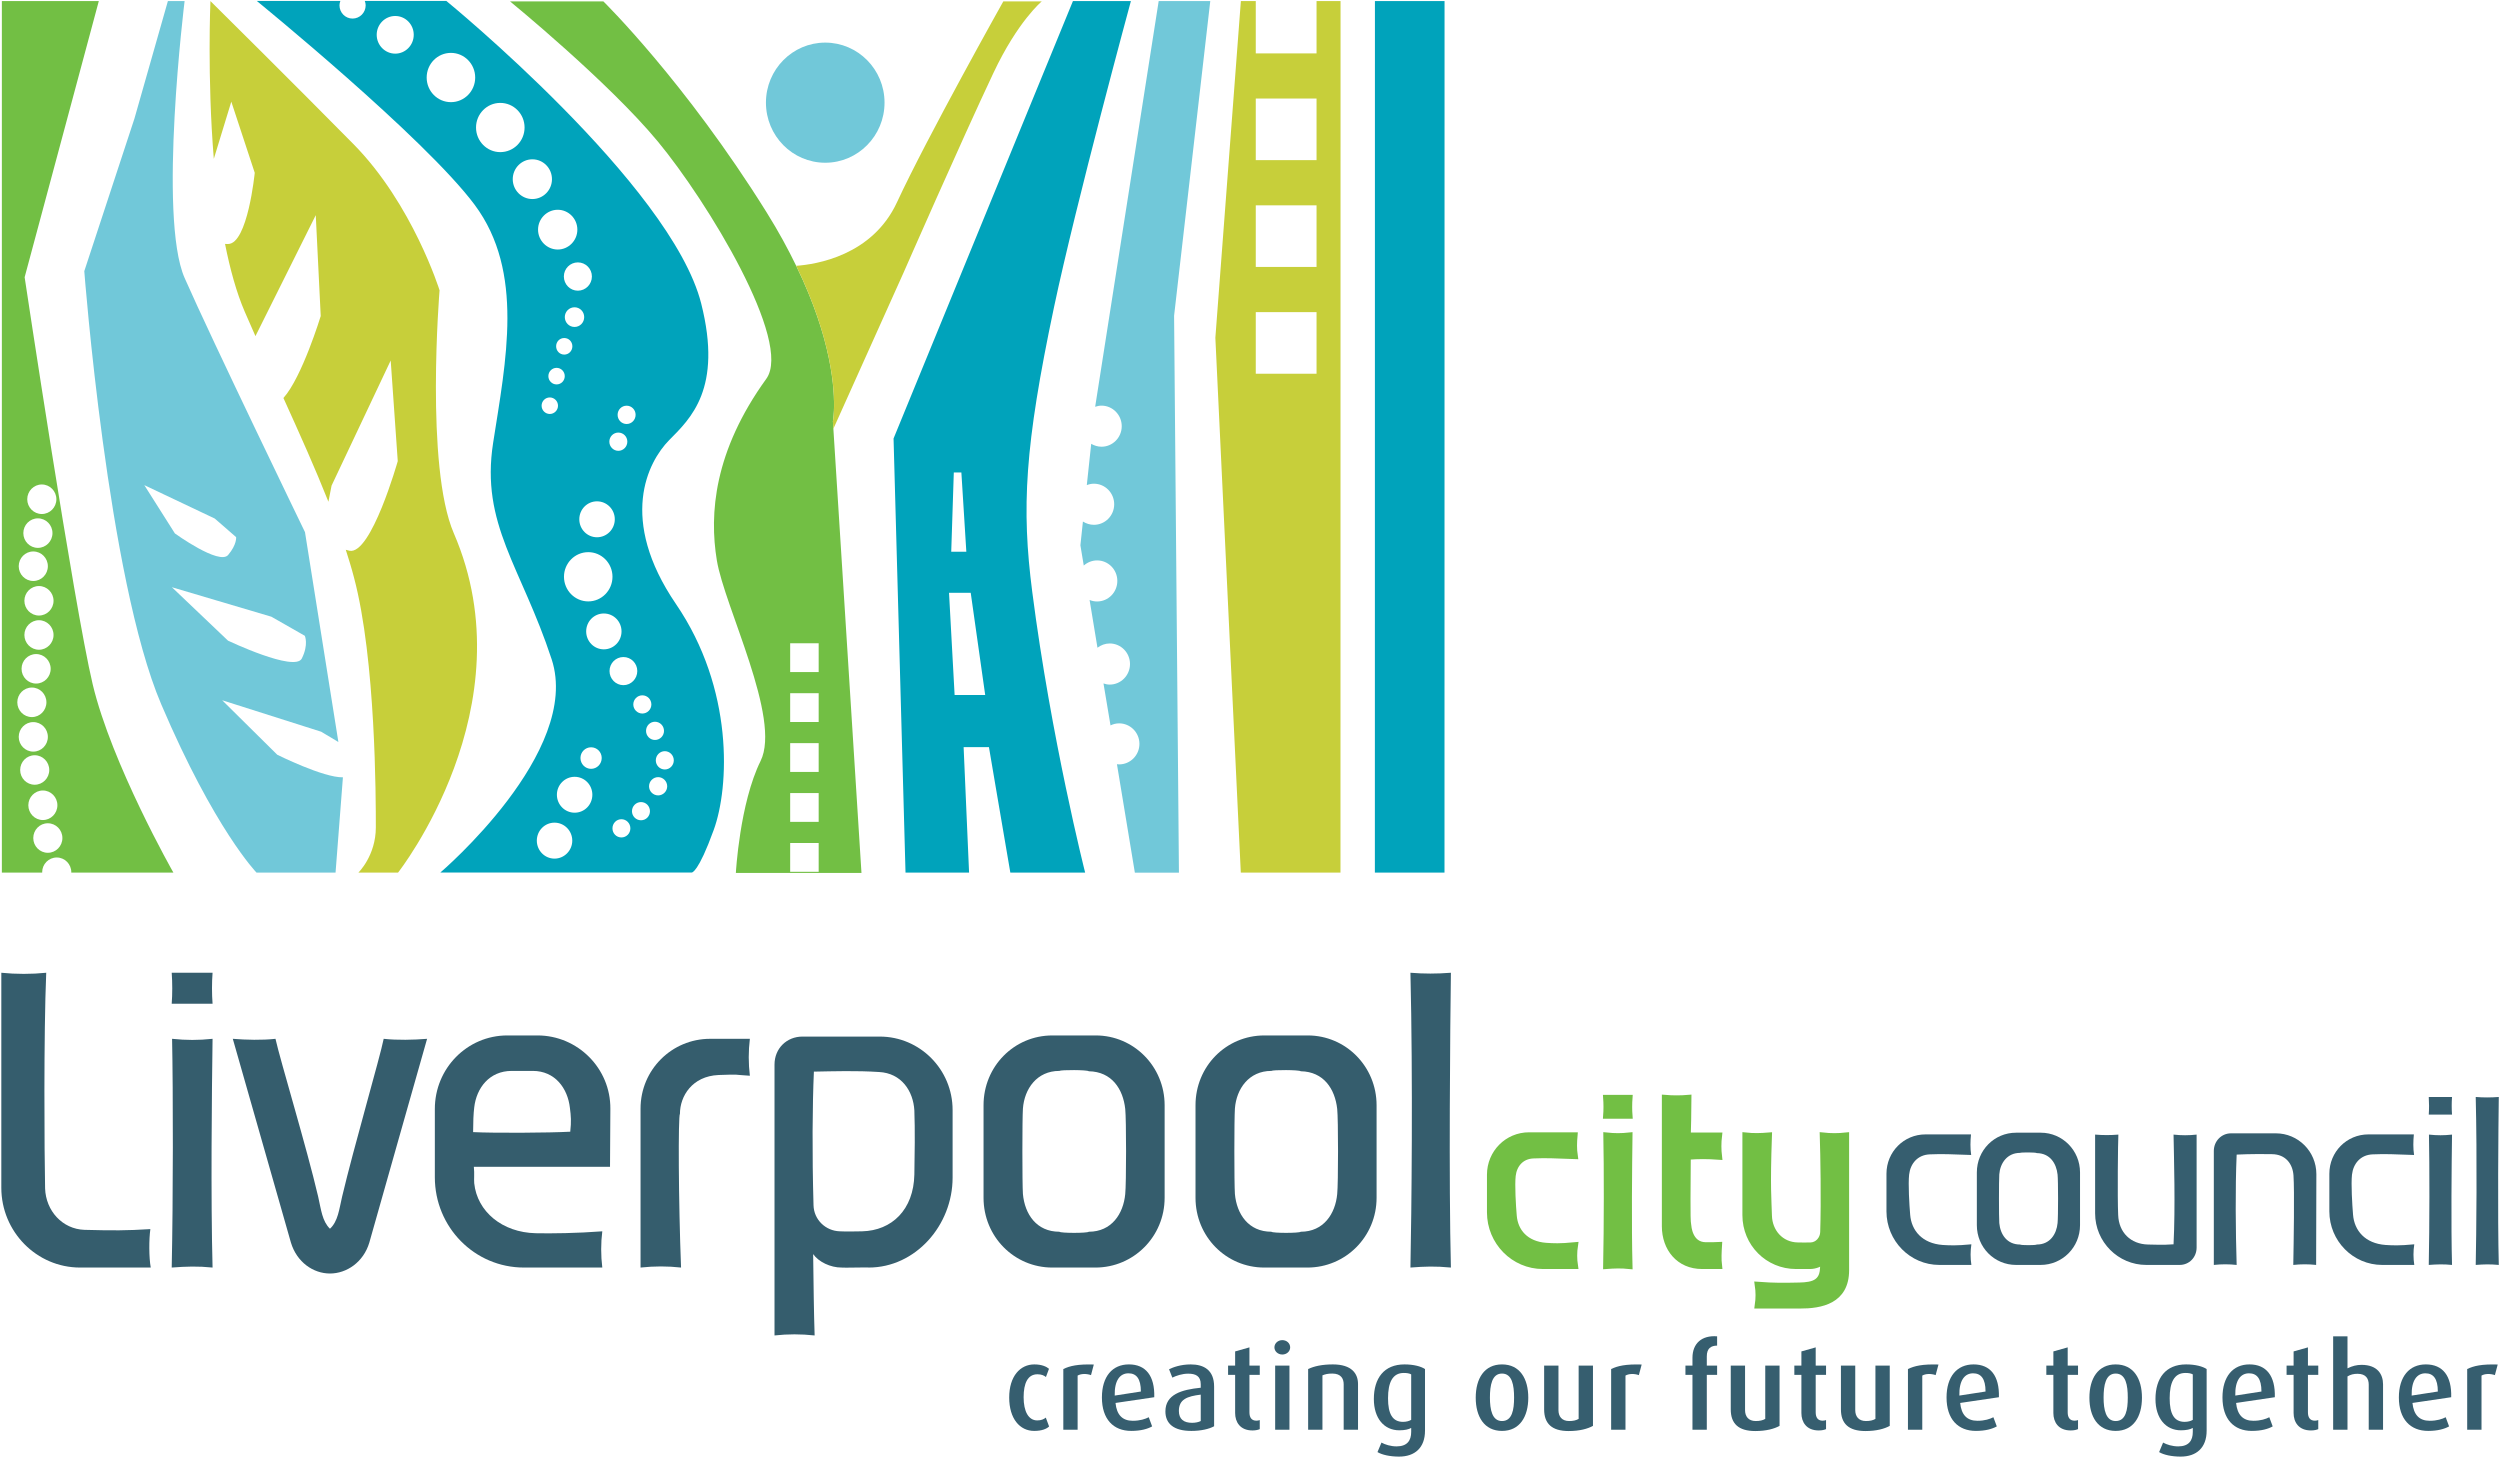 <?xml version="1.0" encoding="UTF-8" standalone="no"?>
<!-- Created with Inkscape (http://www.inkscape.org/) -->

<svg
   xmlns:dc="http://purl.org/dc/elements/1.1/"
   xmlns:cc="http://creativecommons.org/ns#"
   xmlns:rdf="http://www.w3.org/1999/02/22-rdf-syntax-ns#"
   xmlns:svg="http://www.w3.org/2000/svg"
   xmlns="http://www.w3.org/2000/svg"
   xmlns:sodipodi="http://sodipodi.sourceforge.net/DTD/sodipodi-0.dtd"
   xmlns:inkscape="http://www.inkscape.org/namespaces/inkscape"
   width="1000"
   height="583.249"
   id="svg3593"
   version="1.1"
   inkscape:version="0.48.2 r9819"
   sodipodi:docname="A.svg">
  <defs
     id="defs3595">
    <linearGradient
       id="linearGradient4428">
      <stop
         style="stop-color:#9f0038;stop-opacity:1"
         offset="0"
         id="stop4430" />
      <stop
         id="stop4442"
         offset="0.2"
         style="stop-color:#b5433c;stop-opacity:1" />
      <stop
         id="stop4440"
         offset="0.4"
         style="stop-color:#ca653a;stop-opacity:1" />
      <stop
         id="stop4438"
         offset="0.6"
         style="stop-color:#e28c33;stop-opacity:1" />
      <stop
         id="stop4436"
         offset="0.8"
         style="stop-color:#ed9c30;stop-opacity:1" />
      <stop
         style="stop-color:#ed9c30;stop-opacity:1"
         offset="1"
         id="stop4432" />
    </linearGradient>
    <clipPath
       clipPathUnits="userSpaceOnUse"
       id="clipPath4053">
      <path
         inkscape:connector-curvature="0"
         d="m 482.581,92.126 75.614,0 0,-56.625 -75.614,0 0,56.625 z"
         id="path4055" />
    </clipPath>
    <clipPath
       clipPathUnits="userSpaceOnUse"
       id="clipPath4065">
      <path
         inkscape:connector-curvature="0"
         d="m 482.859,75.521 c 7.777,0.2 14.045,4.359 20.676,7.989 6.113,2.872 12.125,8.426 19.179,8.553 6.801,-0.89 11.249,-6.877 17.183,-9.729 6.118,-3.54 11.142,-5.417 18.299,-5.64 -0.383,-0.394 -1.464,-0.523 -1.974,-0.577 l 0.103,-0.033 -0.006,-0.036 -0.218,-0.076 -0.288,-0.073 -0.112,-0.061 0.155,-0.087 0.221,-0.075 0.257,-0.093 0.26,-0.136 c -6.018,-1.456 -12.277,0.263 -17.581,3.216 -5.729,2.493 -8.813,7.363 -14.303,9.342 -5.325,1.913 -8.246,-1.472 -12.819,-3.762 -4.077,-2.307 -8.017,-5.04 -12.244,-7.047 -2.767,-1.063 -7.261,-3.496 -10.125,-3.431 0.952,0.044 3.522,0.64 4.153,1.235 l -1.85,-0.475 -2.45,-0.493 1.353,0.419 1.067,0.398 0.815,0.362 0.6,0.31 -2.653,-0.81 -1.861,-0.525 -0.761,-0.169 -0.533,-0.06 1.314,0.384 1.776,0.58 1.663,0.586 0.98,0.405 c -2.657,-0.752 -4.707,-1.326 -7.508,-1.46 l 2.481,0.815 0.514,0.201 0.142,0.095 0.089,0.107 -3.366,-0.081 -2.628,-0.068"
         clip-rule="evenodd"
         id="path4067" />
    </clipPath>
    <clipPath
       clipPathUnits="userSpaceOnUse"
       id="clipPath4604">
      <path
         inkscape:connector-curvature="0"
         d="m 58.819,739.842 96.378,0 0,85.039 -96.378,0 0,-85.039 z"
         id="path4606" />
    </clipPath>
    <clipPath
       clipPathUnits="userSpaceOnUse"
       id="clipPath4588">
      <path
         inkscape:connector-curvature="0"
         d="m 58.819,748.984 96.378,0 0,75.898 -96.378,0 0,-75.898 z"
         id="path4590" />
    </clipPath>
    <clipPath
       clipPathUnits="userSpaceOnUse"
       id="clipPath4500">
      <path
         inkscape:connector-curvature="0"
         d="m 58.819,739.842 96.378,0 0,85.039 -96.378,0 0,-85.039 z"
         id="path4502" />
    </clipPath>
    <clipPath
       clipPathUnits="userSpaceOnUse"
       id="clipPath36450">
      <path
         inkscape:connector-curvature="0"
         d="m 453.168,668.161 95.336,0 0,126.485 -95.336,0 0,-126.485 z"
         id="path36452" />
    </clipPath>
    <clipPath
       clipPathUnits="userSpaceOnUse"
       id="clipPath36430">
      <path
         inkscape:connector-curvature="0"
         d="m 453.168,668.161 95.336,0 0,126.485 -95.336,0 0,-126.485 z"
         id="path36432" />
    </clipPath>
    <clipPath
       clipPathUnits="userSpaceOnUse"
       id="clipPath36418">
      <path
         inkscape:connector-curvature="0"
         d="m 453.168,668.161 95.336,0 0,126.484 -95.336,0 0,-126.484 z"
         id="path36420" />
    </clipPath>
    <clipPath
       clipPathUnits="userSpaceOnUse"
       id="clipPath36386">
      <path
         inkscape:connector-curvature="0"
         d="m 453.168,668.161 95.336,0 0,126.485 -95.336,0 0,-126.485 z"
         id="path36388" />
    </clipPath>
    <clipPath
       clipPathUnits="userSpaceOnUse"
       id="clipPath36370">
      <path
         inkscape:connector-curvature="0"
         d="m 453.168,668.161 95.336,0 0,126.484 -95.336,0 0,-126.484 z"
         id="path36372" />
    </clipPath>
    <clipPath
       clipPathUnits="userSpaceOnUse"
       id="clipPath36942">
      <path
         inkscape:connector-curvature="0"
         d="m 668.189,148.213 77.275,0 0,104.319 -77.275,0 0,-104.319 z"
         id="path36944" />
    </clipPath>
  </defs>
  <sodipodi:namedview
     id="base"
     pagecolor="#ffffff"
     bordercolor="#666666"
     borderopacity="1.0"
     inkscape:pageopacity="0.0"
     inkscape:pageshadow="2"
     inkscape:zoom="1.4"
     inkscape:cx="796.34929"
     inkscape:cy="-6.6806789"
     inkscape:document-units="px"
     inkscape:current-layer="layer1"
     showgrid="false"
     fit-margin-left="0.5"
     fit-margin-bottom="0.5"
     fit-margin-top="0.5"
     fit-margin-right="0.5"
     inkscape:window-width="1296"
     inkscape:window-height="1026"
     inkscape:window-x="-8"
     inkscape:window-y="-8"
     inkscape:window-maximized="0" />
  <g
     inkscape:label="Layer 1"
     inkscape:groupmode="layer"
     id="layer1"
     transform="translate(-1942.357,2683.16)">
    <g
       id="g225038"
       transform="matrix(7.038,0,0,7.136,4288.573,1007.952)">
      <path
         d="m -286.835,-479.581 -1.62,0 0,-1.612 1.62,0 0,1.612 z m 0,2.801 -1.62,0 0,-1.615 1.62,0 0,1.615 z m 0,2.797 -1.62,0 0,-1.613 1.62,0 0,1.613 z m 0,2.801 -1.62,0 0,-1.615 1.62,0 0,1.615 z m 0,2.797 -1.62,0 0,-1.615 1.62,0 0,1.615 z m 0.831,-25.407 c 0.006,-0.041 0.01,-0.093 0.016,-0.151 10e-4,-0.013 0.002,-0.024 0.003,-0.038 0.006,-0.067 0.012,-0.145 0.015,-0.233 0,-0.005 0,-0.011 0.001,-0.016 0.051,-1.16 -0.106,-3.977 -2.131,-8.096 -0.462,-0.942 -1.01,-1.942 -1.69,-3.016 -4.649,-7.356 -9.284,-11.833 -9.284,-11.833 l -5.304,0 c 0,0 5.588,4.503 8.401,7.855 2.816,3.353 7.678,11.237 6.164,13.303 -2.98,4.066 -3.243,7.574 -2.811,10.168 0.428,2.599 3.681,8.871 2.488,11.251 -1.192,2.378 -1.406,6.277 -1.406,6.277 l 7.139,0 -1.624,-25.315 c 0,0 0.008,-0.045 0.018,-0.117 0.002,-0.013 0.003,-0.024 0.005,-0.039"
         style="fill:#72bf44;fill-opacity:1;fill-rule:nonzero;stroke:none"
         id="path225040"
         inkscape:connector-curvature="0" />
    </g>
    <g
       id="g225042"
       transform="matrix(7.038,0,0,7.136,4288.573,1007.952)">
      <path
         d="m -276.341,-517.175 c 0,0 -4.315,7.587 -6.041,11.256 -1.404,3.001 -4.611,3.488 -5.73,3.566 0.006,0.009 0.008,0.018 0.012,0.027 2.031,4.131 2.186,6.945 2.131,8.096 -0.001,0.006 -0.001,0.011 -0.001,0.016 -0.005,0.089 -0.009,0.166 -0.015,0.233 -10e-4,0.014 -0.002,0.025 -0.003,0.038 -0.006,0.058 -0.01,0.11 -0.016,0.151 -0.002,0.017 -0.003,0.025 -0.005,0.039 -0.01,0.069 -0.018,0.117 -0.018,0.117 l 0.027,0.42 4.004,-8.785 c 0,0 3.236,-7.282 5.089,-11.153 1.394,-2.919 2.752,-4.021 2.752,-4.021 l -2.186,0 z"
         style="fill:#c7cf3a;fill-opacity:1;fill-rule:nonzero;stroke:none"
         id="path225044"
         inkscape:connector-curvature="0" />
    </g>
    <g
       id="g225046"
       transform="matrix(7.038,0,0,7.136,4288.573,1007.952)">
      <path
         d="m -285.97,-494.214 c -0.003,0.088 -0.009,0.166 -0.015,0.233 0.006,-0.067 0.01,-0.144 0.015,-0.233"
         style="fill:#c7cf3a;fill-opacity:1;fill-rule:nonzero;stroke:none"
         id="path225048"
         inkscape:connector-curvature="0" />
    </g>
    <g
       id="g225050"
       transform="matrix(7.038,0,0,7.136,4288.573,1007.952)">
      <path
         d="m -285.988,-493.943 c -0.006,0.058 -0.01,0.11 -0.016,0.151 0.006,-0.041 0.01,-0.093 0.016,-0.151"
         style="fill:#c7cf3a;fill-opacity:1;fill-rule:nonzero;stroke:none"
         id="path225052"
         inkscape:connector-curvature="0" />
    </g>
    <g
       id="g225054"
       transform="matrix(7.038,0,0,7.136,4288.573,1007.952)">
      <path
         d="m -285.969,-494.23 c 0.055,-1.151 -0.1,-3.965 -2.131,-8.096 2.025,4.119 2.182,6.936 2.131,8.096"
         style="fill:#c7cf3a;fill-opacity:1;fill-rule:nonzero;stroke:none"
         id="path225056"
         inkscape:connector-curvature="0" />
    </g>
    <g
       id="g225058"
       transform="matrix(7.038,0,0,7.136,4288.573,1007.952)">
      <path
         d="m -286.027,-493.636 c 0,0 0.008,-0.048 0.018,-0.117 -0.01,0.072 -0.018,0.117 -0.018,0.117"
         style="fill:#c7cf3a;fill-opacity:1;fill-rule:nonzero;stroke:none"
         id="path225060"
         inkscape:connector-curvature="0" />
    </g>
    <g
       id="g225062"
       transform="matrix(7.038,0,0,7.136,4288.573,1007.952)"
       style="fill:#355d6d;fill-opacity:1">
      <path
         d="m -328.812,-446.201 c -2.469,0 -4.477,-2.008 -4.477,-4.476 l 0,-12.049 c 0.837,0.084 1.715,0.084 2.552,0 -0.147,3.452 -0.105,10.103 -0.064,12.091 0.043,1.255 0.983,2.279 2.239,2.32 1.631,0.042 2.384,0.042 3.744,-0.041 -0.083,0.565 -0.083,1.59 0.021,2.155 l -4.015,0 z"
         style="fill:#355d6d;fill-opacity:1;fill-rule:evenodd;stroke:none"
         id="path225064"
         inkscape:connector-curvature="0" />
    </g>
    <g
       id="g225066"
       transform="matrix(7.038,0,0,7.136,4288.573,1007.952)"
       style="fill:#355d6d;fill-opacity:1">
      <path
         d="m -323.605,-446.201 c 0.083,-3.849 0.083,-9.831 0.021,-12.822 0.815,0.084 1.485,0.084 2.301,0 -0.043,2.991 -0.106,8.973 0,12.822 -0.837,-0.084 -1.486,-0.063 -2.322,0 m 0,-14.789 c 0.041,-0.544 0.041,-1.171 0,-1.736 l 2.322,0 c -0.043,0.544 -0.043,1.192 0,1.736 l -2.322,0 z"
         style="fill:#355d6d;fill-opacity:1;fill-rule:evenodd;stroke:none"
         id="path225068"
         inkscape:connector-curvature="0" />
    </g>
    <g
       id="g225070"
       transform="matrix(7.038,0,0,7.136,4288.573,1007.952)"
       style="fill:#355d6d;fill-opacity:1">
      <path
         d="m -312.373,-447.602 c -0.335,1.107 -1.297,1.735 -2.237,1.735 -0.943,0 -1.883,-0.628 -2.22,-1.735 -0.772,-2.657 -2.509,-8.681 -3.303,-11.421 0.774,0.061 1.652,0.084 2.426,0 0.272,1.213 1.778,6.107 2.426,8.848 0.167,0.731 0.231,1.38 0.671,1.798 0.459,-0.418 0.521,-1.087 0.69,-1.798 0.668,-2.782 2.152,-7.802 2.363,-8.848 0.774,0.084 1.694,0.061 2.467,0 -0.794,2.74 -2.53,8.806 -3.283,11.421"
         style="fill:#355d6d;fill-opacity:1;fill-rule:evenodd;stroke:none"
         id="path225072"
         inkscape:connector-curvature="0" />
    </g>
    <g
       id="g225074"
       transform="matrix(7.038,0,0,7.136,4288.573,1007.952)"
       style="fill:#355d6d;fill-opacity:1">
      <path
         d="m -300.974,-455.154 c -0.125,-1.088 -0.837,-2.07 -2.113,-2.07 l -1.192,0 c -1.277,0 -2.008,0.962 -2.133,2.05 -0.042,0.334 -0.063,0.836 -0.063,1.381 1.213,0.061 4.351,0.04 5.521,-0.023 0.064,-0.584 0.043,-0.856 -0.02,-1.338 m 2.28,3.306 -7.739,0 c 0.041,0.417 0,0.648 0.021,0.92 0.167,1.588 1.591,2.76 3.494,2.803 0.857,0.02 2.383,0 3.785,-0.107 -0.084,0.65 -0.084,1.361 0,2.031 l -4.455,0 c -2.804,0 -5.062,-2.261 -5.062,-5.063 l 0,-3.827 c 0,-2.279 1.84,-4.121 4.12,-4.121 l 1.714,0 c 2.281,0 4.163,1.842 4.142,4.121 l -0.02,3.243 z"
         style="fill:#355d6d;fill-opacity:1;fill-rule:evenodd;stroke:none"
         id="path225076"
         inkscape:connector-curvature="0" />
    </g>
    <g
       id="g225078"
       transform="matrix(7.038,0,0,7.136,4288.573,1007.952)"
       style="fill:#355d6d;fill-opacity:1">
      <path
         d="m -292.525,-456.994 c -1.505,0.063 -2.195,1.193 -2.195,2.175 -0.105,0.105 -0.084,4.895 0.063,8.618 -0.775,-0.084 -1.507,-0.084 -2.302,0 l 0,-8.911 c 0,-2.176 1.778,-3.911 3.953,-3.911 l 2.26,0 c -0.085,0.69 -0.085,1.38 0,2.07 -1.087,-0.063 -0.44,-0.084 -1.779,-0.041"
         style="fill:#355d6d;fill-opacity:1;fill-rule:evenodd;stroke:none"
         id="path225080"
         inkscape:connector-curvature="0" />
    </g>
    <g
       id="g225082"
       transform="matrix(7.038,0,0,7.136,4288.573,1007.952)"
       style="fill:#355d6d;fill-opacity:1">
      <path
         d="m -281.397,-455.006 c -0.063,-1.088 -0.732,-2.093 -2.008,-2.156 -1.297,-0.083 -2.573,-0.042 -3.702,-0.021 -0.084,1.883 -0.105,4.56 -0.021,7.488 0.021,0.816 0.69,1.444 1.505,1.463 0.419,0.023 0.9,0 1.256,0 1.694,-0.041 2.928,-1.212 2.97,-3.178 0.02,-1.026 0.042,-2.552 0,-3.596 m -2.594,8.805 c 0.021,-0.021 -1.506,0.021 -1.547,0 -0.627,0 -1.297,-0.314 -1.611,-0.754 0.021,1.736 0.042,3.285 0.084,4.56 -0.794,-0.083 -1.507,-0.083 -2.28,0 l 0,-15.185 c 0,-0.9 0.69,-1.568 1.59,-1.568 l 4.391,0 c 2.28,0 4.141,1.839 4.141,4.12 l 0,3.786 c 0,2.676 -2.111,5.041 -4.768,5.041"
         style="fill:#355d6d;fill-opacity:1;fill-rule:evenodd;stroke:none"
         id="path225084"
         inkscape:connector-curvature="0" />
    </g>
    <g
       id="g225086"
       transform="matrix(7.038,0,0,7.136,4288.573,1007.952)"
       style="fill:#355d6d;fill-opacity:1">
      <path
         d="m -269.412,-455.091 c -0.125,-1.13 -0.774,-2.092 -2.071,-2.113 -0.083,-0.084 -1.589,-0.084 -1.674,-0.02 -1.276,0 -1.987,1.003 -2.07,2.112 -0.041,0.587 -0.041,4.205 0,4.79 0.105,1.13 0.774,2.113 2.07,2.113 0.085,0.084 1.591,0.084 1.674,0 1.297,0 1.966,-1.004 2.071,-2.113 0.063,-0.585 0.063,-4.203 0,-4.769 m -1.695,8.89 -2.447,0 c -2.174,0 -3.911,-1.737 -3.911,-3.911 l 0,-5.188 c 0,-2.175 1.737,-3.912 3.911,-3.912 l 2.468,0 c 2.154,0 3.913,1.737 3.913,3.912 l 0,5.188 c 0,2.174 -1.759,3.911 -3.934,3.911"
         style="fill:#355d6d;fill-opacity:1;fill-rule:evenodd;stroke:none"
         id="path225088"
         inkscape:connector-curvature="0" />
    </g>
    <g
       id="g225090"
       transform="matrix(7.038,0,0,7.136,4288.573,1007.952)"
       style="fill:#355d6d;fill-opacity:1">
      <path
         d="m -257.365,-455.091 c -0.126,-1.13 -0.773,-2.092 -2.07,-2.113 -0.084,-0.084 -1.59,-0.084 -1.673,-0.02 -1.276,0 -1.987,1.003 -2.071,2.112 -0.042,0.587 -0.042,4.205 0,4.79 0.105,1.13 0.774,2.113 2.071,2.113 0.083,0.084 1.589,0.084 1.673,0 1.297,0 1.965,-1.004 2.07,-2.113 0.063,-0.585 0.063,-4.203 0,-4.769 m -1.694,8.89 -2.447,0 c -2.176,0 -3.912,-1.737 -3.912,-3.911 l 0,-5.188 c 0,-2.175 1.736,-3.912 3.912,-3.912 l 2.469,0 c 2.154,0 3.91,1.737 3.91,3.912 l 0,5.188 c 0,2.174 -1.756,3.911 -3.932,3.911"
         style="fill:#355d6d;fill-opacity:1;fill-rule:evenodd;stroke:none"
         id="path225092"
         inkscape:connector-curvature="0" />
    </g>
    <g
       id="g225094"
       transform="matrix(7.038,0,0,7.136,4288.573,1007.952)"
       style="fill:#355d6d;fill-opacity:1">
      <path
         d="m -253.203,-446.201 c 0.063,-3.095 0.146,-10.501 0,-16.525 0.773,0.062 1.485,0.062 2.3,0 -0.041,2.908 -0.124,11.777 0,16.525 -0.899,-0.084 -1.463,-0.063 -2.3,0"
         style="fill:#355d6d;fill-opacity:1;fill-rule:evenodd;stroke:none"
         id="path225096"
         inkscape:connector-curvature="0" />
    </g>
    <g
       id="g225098"
       transform="matrix(7.038,0,0,7.136,4288.573,1007.952)">
      <path
         d="m -274.586,-437.044 c -0.82,0 -1.421,-0.688 -1.421,-1.873 0,-1.194 0.627,-1.855 1.427,-1.855 0.441,0 0.702,0.133 0.835,0.246 l -0.174,0.461 c -0.099,-0.081 -0.247,-0.154 -0.481,-0.154 -0.554,0 -0.787,0.5 -0.787,1.287 0,0.794 0.275,1.3 0.775,1.3 0.22,0 0.373,-0.065 0.486,-0.158 l 0.187,0.498 c -0.146,0.135 -0.414,0.248 -0.847,0.248"
         style="fill:#365e6f;fill-opacity:1;fill-rule:evenodd;stroke:none"
         id="path225100"
         inkscape:connector-curvature="0" />
    </g>
    <g
       id="g225102"
       transform="matrix(7.038,0,0,7.136,4288.573,1007.952)">
      <path
         d="m -271.357,-440.172 c -0.274,-0.093 -0.574,-0.081 -0.761,0.026 l 0,3.036 -0.813,0 0,-3.402 c 0.373,-0.18 0.827,-0.281 1.733,-0.254 l -0.159,0.594 z"
         style="fill:#365e6f;fill-opacity:1;fill-rule:evenodd;stroke:none"
         id="path225104"
         inkscape:connector-curvature="0" />
    </g>
    <g
       id="g225106"
       transform="matrix(7.038,0,0,7.136,4288.573,1007.952)">
      <path
         d="m -269.229,-440.273 c -0.474,0 -0.801,0.388 -0.781,1.248 l 1.487,-0.227 c 0,-0.726 -0.26,-1.021 -0.706,-1.021 m -0.735,1.662 c 0.067,0.665 0.388,0.999 0.982,0.999 0.412,0 0.711,-0.099 0.907,-0.199 l 0.192,0.514 c -0.253,0.14 -0.64,0.253 -1.187,0.253 -1.02,0 -1.667,-0.662 -1.667,-1.873 0,-1.175 0.593,-1.855 1.534,-1.855 0.953,0 1.475,0.634 1.441,1.84 l -2.202,0.321 z"
         style="fill:#365e6f;fill-opacity:1;fill-rule:evenodd;stroke:none"
         id="path225108"
         inkscape:connector-curvature="0" />
    </g>
    <g
       id="g225110"
       transform="matrix(7.038,0,0,7.136,4288.573,1007.952)">
      <path
         d="m -265.121,-439.078 c -0.767,0.093 -1.242,0.26 -1.242,0.914 0,0.467 0.281,0.666 0.755,0.666 0.186,0 0.367,-0.038 0.487,-0.1 l 0,-1.48 z m -0.541,2.034 c -0.979,0 -1.467,-0.399 -1.467,-1.094 0,-0.948 0.913,-1.22 2.008,-1.327 l 0,-0.193 c 0,-0.468 -0.294,-0.595 -0.714,-0.595 -0.346,0 -0.68,0.115 -0.9,0.221 l -0.187,-0.468 c 0.232,-0.114 0.667,-0.272 1.233,-0.272 0.741,0 1.328,0.313 1.328,1.24 l 0,2.227 c -0.286,0.154 -0.741,0.261 -1.301,0.261"
         style="fill:#365e6f;fill-opacity:1;fill-rule:evenodd;stroke:none"
         id="path225112"
         inkscape:connector-curvature="0" />
    </g>
    <g
       id="g225114"
       transform="matrix(7.038,0,0,7.136,4288.573,1007.952)">
      <path
         d="m -262.179,-437.07 c -0.707,0 -0.987,-0.474 -0.987,-0.976 l 0,-2.139 -0.401,0 0,-0.52 0.401,0 0,-0.795 0.813,-0.227 0,1.022 0.587,0 0,0.52 -0.587,0 0,2.099 c 0,0.281 0.114,0.468 0.394,0.468 0.073,0 0.127,-0.014 0.193,-0.033 l 0,0.506 c -0.073,0.035 -0.22,0.075 -0.413,0.075"
         style="fill:#365e6f;fill-opacity:1;fill-rule:evenodd;stroke:none"
         id="path225116"
         inkscape:connector-curvature="0" />
    </g>
    <g
       id="g225118"
       transform="matrix(7.038,0,0,7.136,4288.573,1007.952)">
      <path
         d="m -260.891,-440.705 0.812,0 0,3.594 -0.812,0 0,-3.594 z m 0.405,-0.621 c -0.247,0 -0.447,-0.18 -0.447,-0.401 0,-0.226 0.2,-0.406 0.447,-0.406 0.255,0 0.448,0.18 0.448,0.406 0,0.221 -0.193,0.401 -0.448,0.401"
         style="fill:#365e6f;fill-opacity:1;fill-rule:evenodd;stroke:none"
         id="path225120"
         inkscape:connector-curvature="0" />
    </g>
    <g
       id="g225122"
       transform="matrix(7.038,0,0,7.136,4288.573,1007.952)">
      <path
         d="m -256.997,-437.11 0,-2.548 c 0,-0.294 -0.133,-0.601 -0.647,-0.601 -0.266,0 -0.406,0.04 -0.56,0.1 l 0,3.049 -0.813,0 0,-3.402 c 0.339,-0.161 0.8,-0.26 1.406,-0.26 1.074,0 1.429,0.519 1.429,1.099 l 0,2.563 -0.815,0 z"
         style="fill:#365e6f;fill-opacity:1;fill-rule:evenodd;stroke:none"
         id="path225124"
         inkscape:connector-curvature="0" />
    </g>
    <g
       id="g225126"
       transform="matrix(7.038,0,0,7.136,4288.573,1007.952)">
      <path
         d="m -253.16,-440.213 c -0.108,-0.06 -0.249,-0.08 -0.422,-0.08 -0.633,0 -0.894,0.522 -0.894,1.421 0,0.875 0.254,1.32 0.854,1.32 0.187,0 0.347,-0.046 0.462,-0.112 l 0,-2.549 z m -0.689,4.609 c -0.513,0 -0.966,-0.099 -1.227,-0.253 l 0.227,-0.533 c 0.207,0.114 0.527,0.213 0.86,0.213 0.601,0 0.829,-0.327 0.829,-0.807 l 0,-0.227 c -0.141,0.081 -0.368,0.133 -0.675,0.133 -0.861,0 -1.447,-0.667 -1.447,-1.753 0,-1.168 0.58,-1.941 1.74,-1.941 0.527,0 0.941,0.112 1.167,0.26 l 0,3.455 c 0,0.959 -0.579,1.453 -1.474,1.453"
         style="fill:#365e6f;fill-opacity:1;fill-rule:evenodd;stroke:none"
         id="path225128"
         inkscape:connector-curvature="0" />
    </g>
    <g
       id="g225130"
       transform="matrix(7.038,0,0,7.136,4288.573,1007.952)">
      <path
         d="m -247.999,-440.259 c -0.573,0 -0.686,0.661 -0.686,1.348 0,0.679 0.127,1.313 0.686,1.313 0.58,0 0.687,-0.634 0.687,-1.313 0,-0.687 -0.107,-1.348 -0.687,-1.348 m 0,3.215 c -1.007,0 -1.493,-0.8 -1.493,-1.861 0,-1.073 0.486,-1.867 1.493,-1.867 1.014,0 1.494,0.794 1.494,1.867 0,1.061 -0.486,1.861 -1.494,1.861"
         style="fill:#365e6f;fill-opacity:1;fill-rule:evenodd;stroke:none"
         id="path225132"
         inkscape:connector-curvature="0" />
    </g>
    <g
       id="g225134"
       transform="matrix(7.038,0,0,7.136,4288.573,1007.952)">
      <path
         d="m -244.21,-437.037 c -0.961,0 -1.394,-0.421 -1.394,-1.214 l 0,-2.454 0.814,0 0,2.499 c 0,0.342 0.187,0.608 0.606,0.608 0.234,0 0.401,-0.039 0.541,-0.12 l 0,-2.987 0.814,0 0,3.379 c -0.301,0.162 -0.755,0.289 -1.381,0.289"
         style="fill:#365e6f;fill-opacity:1;fill-rule:evenodd;stroke:none"
         id="path225136"
         inkscape:connector-curvature="0" />
    </g>
    <g
       id="g225138"
       transform="matrix(7.038,0,0,7.136,4288.573,1007.952)">
      <path
         d="m -240.221,-440.172 c -0.273,-0.093 -0.573,-0.081 -0.76,0.026 l 0,3.036 -0.815,0 0,-3.402 c 0.373,-0.18 0.828,-0.281 1.735,-0.254 l -0.16,0.594 z"
         style="fill:#365e6f;fill-opacity:1;fill-rule:evenodd;stroke:none"
         id="path225140"
         inkscape:connector-curvature="0" />
    </g>
    <g
       id="g225142"
       transform="matrix(7.038,0,0,7.136,4288.573,1007.952)">
      <path
         d="m -236.359,-440.185 0,3.075 -0.815,0 0,-3.075 -0.399,0 0,-0.52 0.399,0 0,-0.435 c 0,-0.806 0.528,-1.274 1.401,-1.206 l 0,0.52 c -0.345,0.006 -0.586,0.146 -0.586,0.606 l 0,0.515 0.586,0 0,0.52 -0.586,0 z"
         style="fill:#365e6f;fill-opacity:1;fill-rule:evenodd;stroke:none"
         id="path225144"
         inkscape:connector-curvature="0" />
    </g>
    <g
       id="g225146"
       transform="matrix(7.038,0,0,7.136,4288.573,1007.952)">
      <path
         d="m -233.604,-437.037 c -0.961,0 -1.394,-0.421 -1.394,-1.214 l 0,-2.454 0.813,0 0,2.499 c 0,0.342 0.187,0.608 0.607,0.608 0.233,0 0.401,-0.039 0.541,-0.12 l 0,-2.987 0.813,0 0,3.379 c -0.301,0.162 -0.753,0.289 -1.38,0.289"
         style="fill:#365e6f;fill-opacity:1;fill-rule:evenodd;stroke:none"
         id="path225148"
         inkscape:connector-curvature="0" />
    </g>
    <g
       id="g225150"
       transform="matrix(7.038,0,0,7.136,4288.573,1007.952)">
      <path
         d="m -229.995,-437.07 c -0.708,0 -0.988,-0.474 -0.988,-0.976 l 0,-2.139 -0.401,0 0,-0.52 0.401,0 0,-0.795 0.813,-0.227 0,1.022 0.588,0 0,0.52 -0.588,0 0,2.099 c 0,0.281 0.114,0.468 0.394,0.468 0.074,0 0.127,-0.014 0.194,-0.033 l 0,0.506 c -0.074,0.035 -0.221,0.075 -0.413,0.075"
         style="fill:#365e6f;fill-opacity:1;fill-rule:evenodd;stroke:none"
         id="path225152"
         inkscape:connector-curvature="0" />
    </g>
    <g
       id="g225154"
       transform="matrix(7.038,0,0,7.136,4288.573,1007.952)">
      <path
         d="m -227.341,-437.037 c -0.961,0 -1.395,-0.421 -1.395,-1.214 l 0,-2.454 0.814,0 0,2.499 c 0,0.342 0.187,0.608 0.607,0.608 0.234,0 0.401,-0.039 0.54,-0.12 l 0,-2.987 0.814,0 0,3.379 c -0.299,0.162 -0.753,0.289 -1.38,0.289"
         style="fill:#365e6f;fill-opacity:1;fill-rule:evenodd;stroke:none"
         id="path225156"
         inkscape:connector-curvature="0" />
    </g>
    <g
       id="g225158"
       transform="matrix(7.038,0,0,7.136,4288.573,1007.952)">
      <path
         d="m -223.353,-440.172 c -0.273,-0.093 -0.573,-0.081 -0.76,0.026 l 0,3.036 -0.814,0 0,-3.402 c 0.374,-0.18 0.828,-0.281 1.735,-0.254 l -0.161,0.594 z"
         style="fill:#365e6f;fill-opacity:1;fill-rule:evenodd;stroke:none"
         id="path225160"
         inkscape:connector-curvature="0" />
    </g>
    <g
       id="g225162"
       transform="matrix(7.038,0,0,7.136,4288.573,1007.952)">
      <path
         d="m -221.224,-440.273 c -0.474,0 -0.801,0.388 -0.781,1.248 l 1.488,-0.227 c 0,-0.726 -0.261,-1.021 -0.707,-1.021 m -0.734,1.662 c 0.066,0.665 0.386,0.999 0.981,0.999 0.412,0 0.713,-0.099 0.906,-0.199 l 0.194,0.514 c -0.254,0.14 -0.64,0.253 -1.187,0.253 -1.021,0 -1.669,-0.662 -1.669,-1.873 0,-1.175 0.594,-1.855 1.535,-1.855 0.954,0 1.475,0.634 1.441,1.84 l -2.201,0.321 z"
         style="fill:#365e6f;fill-opacity:1;fill-rule:evenodd;stroke:none"
         id="path225164"
         inkscape:connector-curvature="0" />
    </g>
    <g
       id="g225166"
       transform="matrix(7.038,0,0,7.136,4288.573,1007.952)">
      <path
         d="m -215.675,-437.07 c -0.708,0 -0.987,-0.474 -0.987,-0.976 l 0,-2.139 -0.4,0 0,-0.52 0.4,0 0,-0.795 0.814,-0.227 0,1.022 0.587,0 0,0.52 -0.587,0 0,2.099 c 0,0.281 0.113,0.468 0.393,0.468 0.073,0 0.127,-0.014 0.194,-0.033 l 0,0.506 c -0.074,0.035 -0.221,0.075 -0.414,0.075"
         style="fill:#365e6f;fill-opacity:1;fill-rule:evenodd;stroke:none"
         id="path225168"
         inkscape:connector-curvature="0" />
    </g>
    <g
       id="g225170"
       transform="matrix(7.038,0,0,7.136,4288.573,1007.952)">
      <path
         d="m -213.121,-440.259 c -0.573,0 -0.687,0.661 -0.687,1.348 0,0.679 0.128,1.313 0.687,1.313 0.581,0 0.688,-0.634 0.688,-1.313 0,-0.687 -0.107,-1.348 -0.688,-1.348 m 0,3.215 c -1.007,0 -1.493,-0.8 -1.493,-1.861 0,-1.073 0.486,-1.867 1.493,-1.867 1.014,0 1.494,0.794 1.494,1.867 0,1.061 -0.486,1.861 -1.494,1.861"
         style="fill:#365e6f;fill-opacity:1;fill-rule:evenodd;stroke:none"
         id="path225172"
         inkscape:connector-curvature="0" />
    </g>
    <g
       id="g225174"
       transform="matrix(7.038,0,0,7.136,4288.573,1007.952)">
      <path
         d="m -208.738,-440.213 c -0.107,-0.06 -0.247,-0.08 -0.42,-0.08 -0.634,0 -0.894,0.522 -0.894,1.421 0,0.875 0.253,1.32 0.853,1.32 0.188,0 0.348,-0.046 0.461,-0.112 l 0,-2.549 z m -0.688,4.609 c -0.512,0 -0.967,-0.099 -1.226,-0.253 l 0.226,-0.533 c 0.208,0.114 0.527,0.213 0.861,0.213 0.599,0 0.827,-0.327 0.827,-0.807 l 0,-0.227 c -0.139,0.081 -0.367,0.133 -0.674,0.133 -0.86,0 -1.447,-0.667 -1.447,-1.753 0,-1.168 0.579,-1.941 1.741,-1.941 0.526,0 0.941,0.112 1.167,0.26 l 0,3.455 c 0,0.959 -0.58,1.453 -1.475,1.453"
         style="fill:#365e6f;fill-opacity:1;fill-rule:evenodd;stroke:none"
         id="path225176"
         inkscape:connector-curvature="0" />
    </g>
    <g
       id="g225178"
       transform="matrix(7.038,0,0,7.136,4288.573,1007.952)">
      <path
         d="m -205.544,-440.273 c -0.473,0 -0.799,0.388 -0.779,1.248 l 1.487,-0.227 c 0,-0.726 -0.26,-1.021 -0.708,-1.021 m -0.733,1.662 c 0.068,0.665 0.388,0.999 0.98,0.999 0.414,0 0.713,-0.099 0.908,-0.199 l 0.192,0.514 c -0.251,0.14 -0.639,0.253 -1.186,0.253 -1.02,0 -1.668,-0.662 -1.668,-1.873 0,-1.175 0.595,-1.855 1.534,-1.855 0.954,0 1.474,0.634 1.441,1.84 l -2.201,0.321 z"
         style="fill:#365e6f;fill-opacity:1;fill-rule:evenodd;stroke:none"
         id="path225180"
         inkscape:connector-curvature="0" />
    </g>
    <g
       id="g225182"
       transform="matrix(7.038,0,0,7.136,4288.573,1007.952)">
      <path
         d="m -202.021,-437.07 c -0.707,0 -0.988,-0.474 -0.988,-0.976 l 0,-2.139 -0.399,0 0,-0.52 0.399,0 0,-0.795 0.815,-0.227 0,1.022 0.587,0 0,0.52 -0.587,0 0,2.099 c 0,0.281 0.112,0.468 0.393,0.468 0.073,0 0.126,-0.014 0.194,-0.033 l 0,0.506 c -0.074,0.035 -0.22,0.075 -0.414,0.075"
         style="fill:#365e6f;fill-opacity:1;fill-rule:evenodd;stroke:none"
         id="path225184"
         inkscape:connector-curvature="0" />
    </g>
    <g
       id="g225186"
       transform="matrix(7.038,0,0,7.136,4288.573,1007.952)">
      <path
         d="m -198.739,-437.11 0,-2.528 c 0,-0.32 -0.147,-0.608 -0.634,-0.608 -0.22,0 -0.394,0.04 -0.573,0.147 l 0,2.989 -0.815,0 0,-5.236 0.815,0 0,1.794 c 0.273,-0.133 0.526,-0.195 0.8,-0.195 0.907,0 1.221,0.534 1.221,1.089 l 0,2.548 -0.814,0 z"
         style="fill:#365e6f;fill-opacity:1;fill-rule:evenodd;stroke:none"
         id="path225188"
         inkscape:connector-curvature="0" />
    </g>
    <g
       id="g225190"
       transform="matrix(7.038,0,0,7.136,4288.573,1007.952)">
      <path
         d="m -195.518,-440.273 c -0.474,0 -0.8,0.388 -0.781,1.248 l 1.488,-0.227 c 0,-0.726 -0.26,-1.021 -0.707,-1.021 m -0.735,1.662 c 0.068,0.665 0.388,0.999 0.982,0.999 0.414,0 0.714,-0.099 0.907,-0.199 l 0.193,0.514 c -0.254,0.14 -0.64,0.253 -1.187,0.253 -1.021,0 -1.667,-0.662 -1.667,-1.873 0,-1.175 0.594,-1.855 1.534,-1.855 0.954,0 1.475,0.634 1.44,1.84 l -2.202,0.321 z"
         style="fill:#365e6f;fill-opacity:1;fill-rule:evenodd;stroke:none"
         id="path225192"
         inkscape:connector-curvature="0" />
    </g>
    <g
       id="g225194"
       transform="matrix(7.038,0,0,7.136,4288.573,1007.952)">
      <path
         d="m -191.569,-440.172 c -0.274,-0.093 -0.574,-0.081 -0.76,0.026 l 0,3.036 -0.814,0 0,-3.402 c 0.373,-0.18 0.827,-0.281 1.735,-0.254 l -0.161,0.594 z"
         style="fill:#365e6f;fill-opacity:1;fill-rule:evenodd;stroke:none"
         id="path225196"
         inkscape:connector-curvature="0" />
    </g>
    <g
       id="g225298"
       transform="matrix(7.038,0,0,7.136,4288.573,1007.952)">
      <path
         d="m -245.678,-446.292 c -1.655,0 -3.003,-1.348 -3.003,-3.004 l 0,-2.109 c 0,-1.227 0.99,-2.205 2.217,-2.205 l 2.586,0 c -0.035,0.381 -0.047,0.763 0.013,1.157 -1.133,-0.037 -1.562,-0.072 -2.348,-0.037 -0.703,0.025 -1.108,0.526 -1.179,1.133 -0.061,0.537 0.01,1.693 0.059,2.252 0.07,0.882 0.678,1.61 1.846,1.691 0.406,0.025 0.763,0.049 1.633,-0.034 -0.059,0.381 -0.059,0.775 0,1.156 l -1.824,0 z"
         style="fill:#72bf44;fill-opacity:1;fill-rule:nonzero;stroke:none"
         id="path225300"
         inkscape:connector-curvature="0" />
    </g>
    <g
       id="g225302"
       transform="matrix(7.038,0,0,7.136,4288.573,1007.952)">
      <path
         d="m -242.077,-446.292 c 0.047,-2.193 0.047,-5.602 0.011,-7.307 0.465,0.049 0.846,0.049 1.311,0 -0.024,1.705 -0.059,5.114 0,7.307 -0.477,-0.048 -0.846,-0.035 -1.322,0 m 0,-8.425 c 0.024,-0.31 0.024,-0.668 0,-0.991 l 1.322,0 c -0.024,0.312 -0.024,0.681 0,0.991 l -1.322,0 z"
         style="fill:#72bf44;fill-opacity:1;fill-rule:nonzero;stroke:none"
         id="path225304"
         inkscape:connector-curvature="0" />
    </g>
    <g
       id="g225306"
       transform="matrix(7.038,0,0,7.136,4288.573,1007.952)">
      <path
         d="m -236.632,-446.292 c -1.311,0 -2.109,-0.989 -2.109,-2.228 l 0,-7.188 c 0.441,0.037 0.894,0.037 1.335,0 -0.012,0.954 -0.012,1.55 -0.036,2.109 l 1.776,0 c -0.048,0.394 -0.048,0.787 0,1.182 -0.679,-0.048 -1.156,-0.048 -1.776,0 0,1.476 -0.048,3.563 0.024,3.824 0.012,0.073 0.06,1.134 1.001,1.145 0.274,0 0.549,0 0.751,-0.011 -0.024,0.392 -0.048,0.774 0,1.167 l -0.966,0 z"
         style="fill:#72bf44;fill-opacity:1;fill-rule:nonzero;stroke:none"
         id="path225308"
         inkscape:connector-curvature="0" />
    </g>
    <g
       id="g225310"
       transform="matrix(7.038,0,0,7.136,4288.573,1007.952)">
      <path
         d="m -231.077,-444.075 -2.384,0 c 0.059,-0.404 0.059,-0.763 0,-1.156 0.93,0.07 1.573,0.059 2.085,0.047 0.776,-0.012 1.573,0 1.621,-0.942 0.013,-0.142 0.024,-0.428 0.037,-0.499 -0.144,0.214 -0.49,0.333 -0.776,0.333 l -0.798,0 c -1.597,0 -2.872,-1.263 -2.872,-2.849 l 0,-4.458 c 0.453,0.049 0.87,0.038 1.334,0 -0.107,2.98 -0.023,3.566 0,4.494 0.024,0.894 0.668,1.657 1.646,1.669 0.226,0 0.476,0.012 0.726,0 0.405,-0.012 0.703,-0.359 0.716,-0.75 0.059,-1.825 0.011,-4.326 -0.024,-5.413 0.452,0.049 0.87,0.049 1.322,0 l 0,7.546 c 0,1.727 -1.429,1.978 -2.633,1.978"
         style="fill:#72bf44;fill-opacity:1;fill-rule:nonzero;stroke:none"
         id="path225312"
         inkscape:connector-curvature="0" />
    </g>
    <g
       id="g225314"
       transform="matrix(7.038,0,0,7.136,4288.573,1007.952)">
      <path
         d="m -245.678,-446.292 c -1.655,0 -3.003,-1.348 -3.003,-3.004 l 0,-2.109 c 0,-1.227 0.99,-2.205 2.217,-2.205 l 2.586,0 c -0.035,0.381 -0.047,0.763 0.013,1.157 -1.133,-0.037 -1.562,-0.072 -2.348,-0.037 -0.703,0.025 -1.108,0.526 -1.179,1.133 -0.061,0.537 0.01,1.693 0.059,2.252 0.07,0.882 0.678,1.61 1.846,1.691 0.406,0.025 0.763,0.049 1.633,-0.034 -0.059,0.381 -0.059,0.775 0,1.156 l -1.824,0 z"
         style="fill:#72bf44;fill-opacity:1;fill-rule:evenodd;stroke:none"
         id="path225316"
         inkscape:connector-curvature="0" />
    </g>
    <g
       id="g225318"
       transform="matrix(7.038,0,0,7.136,4288.573,1007.952)">
      <path
         d="m -245.678,-446.292 c -1.655,0 -3.003,-1.348 -3.003,-3.004 l 0,-2.109 c 0,-1.227 0.99,-2.205 2.217,-2.205 l 2.586,0 c -0.035,0.381 -0.047,0.763 0.013,1.157 -1.133,-0.037 -1.562,-0.072 -2.348,-0.037 -0.703,0.025 -1.108,0.526 -1.179,1.133 -0.061,0.537 0.01,1.693 0.059,2.252 0.07,0.882 0.678,1.61 1.846,1.691 0.406,0.025 0.763,0.049 1.633,-0.034 -0.059,0.381 -0.059,0.775 0,1.156 l -1.824,0 z"
         style="fill:none;stroke:#72bf44;stroke-width:0.345;stroke-linecap:butt;stroke-linejoin:miter;stroke-miterlimit:4;stroke-opacity:1;stroke-dasharray:none"
         id="path225320"
         inkscape:connector-curvature="0" />
    </g>
    <g
       id="g225326"
       transform="matrix(7.038,0,0,7.136,4288.573,1007.952)">
      <path
         d="m -242.077,-446.292 c 0.047,-2.193 0.047,-5.602 0.011,-7.307 0.465,0.049 0.846,0.049 1.311,0 -0.024,1.705 -0.059,5.114 0,7.307 -0.477,-0.048 -0.846,-0.035 -1.322,0 z m 0,-8.425 c 0.024,-0.31 0.024,-0.668 0,-0.991 l 1.322,0 c -0.024,0.312 -0.024,0.681 0,0.991 l -1.322,0 z"
         style="fill:none;stroke:#72bf44;stroke-width:0.345;stroke-linecap:butt;stroke-linejoin:miter;stroke-miterlimit:4;stroke-opacity:1;stroke-dasharray:none"
         id="path225328"
         inkscape:connector-curvature="0" />
    </g>
    <g
       id="g225334"
       transform="matrix(7.038,0,0,7.136,4288.573,1007.952)">
      <path
         d="m -236.632,-446.292 c -1.311,0 -2.109,-0.989 -2.109,-2.228 l 0,-7.188 c 0.441,0.037 0.894,0.037 1.335,0 -0.012,0.954 -0.012,1.55 -0.036,2.109 l 1.776,0 c -0.048,0.394 -0.048,0.787 0,1.182 -0.679,-0.048 -1.156,-0.048 -1.776,0 0,1.476 -0.048,3.563 0.024,3.824 0.012,0.073 0.06,1.134 1.001,1.145 0.274,0 0.549,0 0.751,-0.011 -0.024,0.392 -0.048,0.774 0,1.167 l -0.966,0 z"
         style="fill:none;stroke:#72bf44;stroke-width:0.345;stroke-linecap:butt;stroke-linejoin:miter;stroke-miterlimit:4;stroke-opacity:1;stroke-dasharray:none"
         id="path225336"
         inkscape:connector-curvature="0" />
    </g>
    <g
       id="g225342"
       transform="matrix(7.038,0,0,7.136,4288.573,1007.952)">
      <path
         d="m -231.077,-444.075 -2.384,0 c 0.059,-0.404 0.059,-0.763 0,-1.156 0.93,0.07 1.573,0.059 2.085,0.047 0.776,-0.012 1.573,0 1.621,-0.942 0.013,-0.142 0.024,-0.428 0.037,-0.499 -0.144,0.214 -0.49,0.333 -0.776,0.333 l -0.798,0 c -1.597,0 -2.872,-1.263 -2.872,-2.849 l 0,-4.458 c 0.453,0.049 0.87,0.038 1.334,0 -0.107,2.98 -0.023,3.566 0,4.494 0.024,0.894 0.668,1.657 1.646,1.669 0.226,0 0.476,0.012 0.726,0 0.405,-0.012 0.703,-0.359 0.716,-0.75 0.059,-1.825 0.011,-4.326 -0.024,-5.413 0.452,0.049 0.87,0.049 1.322,0 l 0,7.546 c 0,1.727 -1.429,1.978 -2.633,1.978 z"
         style="fill:none;stroke:#72bf44;stroke-width:0.345;stroke-linecap:butt;stroke-linejoin:miter;stroke-miterlimit:4;stroke-opacity:1;stroke-dasharray:none"
         id="path225344"
         inkscape:connector-curvature="0" />
    </g>
    <g
       id="g225346"
       transform="matrix(7.038,0,0,7.136,4288.573,1007.952)">
      <path
         d="m -223.144,-446.348 c -1.657,0 -3.004,-1.347 -3.004,-3.003 l 0,-2.108 c 0,-1.23 0.99,-2.206 2.216,-2.206 l 2.588,0 c -0.037,0.381 -0.048,0.762 0.01,1.154 -1.131,-0.035 -1.56,-0.07 -2.348,-0.035 -0.702,0.025 -1.108,0.525 -1.178,1.134 -0.06,0.535 0.011,1.691 0.059,2.25 0.07,0.883 0.68,1.61 1.847,1.695 0.406,0.023 0.763,0.047 1.632,-0.037 -0.059,0.381 -0.059,0.774 0,1.156 l -1.822,0 z"
         style="fill:#365e6f;fill-opacity:1;fill-rule:evenodd;stroke:none"
         id="path225348"
         inkscape:connector-curvature="0" />
    </g>
    <g
       id="g225350"
       transform="matrix(7.038,0,0,7.136,4288.573,1007.952)">
      <path
         d="m -216.423,-451.412 c -0.072,-0.645 -0.441,-1.193 -1.179,-1.204 -0.049,-0.048 -0.907,-0.048 -0.954,-0.013 -0.727,0 -1.132,0.572 -1.18,1.204 -0.024,0.335 -0.024,2.396 0,2.729 0.059,0.644 0.441,1.204 1.18,1.204 0.047,0.048 0.905,0.048 0.954,0 0.738,0 1.119,-0.572 1.179,-1.204 0.037,-0.333 0.037,-2.394 0,-2.716 m -0.965,5.064 -1.395,0 c -1.239,0 -2.228,-0.989 -2.228,-2.228 l 0,-2.957 c 0,-1.239 0.989,-2.227 2.228,-2.227 l 1.407,0 c 1.228,0 2.229,0.988 2.229,2.227 l 0,2.957 c 0,1.239 -1.001,2.228 -2.241,2.228"
         style="fill:#365e6f;fill-opacity:1;fill-rule:evenodd;stroke:none"
         id="path225352"
         inkscape:connector-curvature="0" />
    </g>
    <g
       id="g225354"
       transform="matrix(7.038,0,0,7.136,4288.573,1007.952)">
      <path
         d="m -209.487,-446.348 -1.894,0 c -1.598,0 -2.909,-1.288 -2.909,-2.896 l 0,-4.41 c 0.465,0.037 0.87,0.037 1.322,0 -0.023,0.37 -0.058,3.517 -0.011,4.506 0.036,0.987 0.716,1.633 1.692,1.656 0.263,0 0.846,0.037 1.455,-0.012 0.107,-2.085 0.024,-4.838 0,-6.15 0.453,0.049 0.858,0.049 1.311,0 l 0,6.329 c 0,0.549 -0.417,0.977 -0.966,0.977"
         style="fill:#365e6f;fill-opacity:1;fill-rule:evenodd;stroke:none"
         id="path225356"
         inkscape:connector-curvature="0" />
    </g>
    <g
       id="g225358"
       transform="matrix(7.038,0,0,7.136,4288.573,1007.952)">
      <path
         d="m -201.728,-446.348 c -0.441,-0.047 -0.846,-0.047 -1.299,0 0.024,-1.275 0.071,-4.159 0.012,-5.016 -0.047,-0.657 -0.452,-1.182 -1.216,-1.193 -1.119,-0.024 -2.014,0.024 -2.014,0.024 -0.083,1.87 -0.059,4.326 0,6.185 -0.441,-0.047 -0.858,-0.047 -1.298,0 l 0,-6.389 c 0,-0.547 0.429,-0.988 0.977,-0.988 l 2.55,0 c 1.263,0 2.301,1.013 2.301,2.288 l -0.013,5.089 z"
         style="fill:#365e6f;fill-opacity:1;fill-rule:evenodd;stroke:none"
         id="path225360"
         inkscape:connector-curvature="0" />
    </g>
    <g
       id="g225362"
       transform="matrix(7.038,0,0,7.136,4288.573,1007.952)">
      <path
         d="m -197.973,-446.348 c -1.657,0 -3.004,-1.347 -3.004,-3.003 l 0,-2.108 c 0,-1.23 0.989,-2.206 2.217,-2.206 l 2.586,0 c -0.036,0.381 -0.047,0.762 0.012,1.154 -1.133,-0.035 -1.561,-0.07 -2.348,-0.035 -0.704,0.025 -1.108,0.525 -1.18,1.134 -0.059,0.535 0.013,1.691 0.06,2.25 0.071,0.883 0.679,1.61 1.848,1.695 0.404,0.023 0.762,0.047 1.632,-0.037 -0.06,0.381 -0.06,0.774 0,1.156 l -1.823,0 z"
         style="fill:#365e6f;fill-opacity:1;fill-rule:evenodd;stroke:none"
         id="path225364"
         inkscape:connector-curvature="0" />
    </g>
    <g
       id="g225366"
       transform="matrix(7.038,0,0,7.136,4288.573,1007.952)">
      <path
         d="m -195.327,-446.348 c 0.046,-2.193 0.046,-5.601 0.011,-7.306 0.465,0.049 0.847,0.049 1.311,0 -0.024,1.705 -0.06,5.113 0,7.306 -0.476,-0.047 -0.846,-0.035 -1.322,0 m 0,-8.426 c 0.022,-0.309 0.022,-0.668 0,-0.989 l 1.322,0 c -0.024,0.311 -0.024,0.68 0,0.989 l -1.322,0 z"
         style="fill:#365e6f;fill-opacity:1;fill-rule:evenodd;stroke:none"
         id="path225368"
         inkscape:connector-curvature="0" />
    </g>
    <g
       id="g225370"
       transform="matrix(7.038,0,0,7.136,4288.573,1007.952)">
      <path
         d="m -192.658,-446.348 c 0.036,-1.763 0.084,-5.983 0,-9.415 0.441,0.035 0.845,0.035 1.311,0 -0.024,1.657 -0.071,6.709 0,9.415 -0.513,-0.047 -0.835,-0.035 -1.311,0"
         style="fill:#365e6f;fill-opacity:1;fill-rule:evenodd;stroke:none"
         id="path225372"
         inkscape:connector-curvature="0" />
    </g>
    <g
       id="g225402"
       transform="matrix(7.038,0,0,7.136,4288.573,1007.952)">
      <path
         d="m -283.092,-511.5 c 0,1.863 -1.512,3.37 -3.37,3.37 -1.86,0 -3.37,-1.507 -3.37,-3.37 0,-1.858 1.51,-3.364 3.37,-3.364 1.858,0 3.37,1.506 3.37,3.364"
         style="fill:#71c8d9;fill-opacity:1;fill-rule:evenodd;stroke:none"
         id="path225404"
         inkscape:connector-curvature="0" />
    </g>
    <g
       id="g225406"
       transform="matrix(7.038,0,0,7.136,4288.573,1007.952)">
      <path
         d="m -258.539,-508.276 -3.454,0 0,-3.452 3.454,0 0,3.452 z m 0,5.987 -3.454,0 0,-3.452 3.454,0 0,3.452 z m 0,5.987 -3.454,0 0,-3.455 3.454,0 0,3.455 z m 0,-20.89 0,2.931 -3.454,0 0,-2.931 -0.847,0 -1.45,18.876 1.446,29.978 5.665,0 0.004,-48.854 -1.364,0 z"
         style="fill:#c7cf3a;fill-opacity:1;fill-rule:nonzero;stroke:none"
         id="path225408"
         inkscape:connector-curvature="0" />
    </g>
    <g
       id="g225410"
       transform="matrix(7.038,0,0,7.136,4288.573,1007.952)">
      <path
         d="m -313.275,-509.174 c -3.365,-3.368 -8.129,-8.018 -8.129,-8.018 0,0 -0.188,4.27 0.192,8.844 l 0.994,-3.205 1.332,3.987 c 0,0 -0.399,3.991 -1.519,3.991 -0.058,0 -0.114,-0.004 -0.169,-0.004 0.283,1.401 0.645,2.713 1.12,3.8 0.205,0.466 0.407,0.914 0.608,1.368 l 3.428,-6.781 0.282,5.655 c 0,0 -1.062,3.436 -2.12,4.594 0.934,2.033 1.81,3.952 2.557,5.815 l 0.179,-0.903 3.361,-7.015 0.401,5.642 c 0,0 -1.51,5.269 -2.743,5.023 -0.079,-0.015 -0.142,-0.035 -0.211,-0.054 0.168,0.517 0.33,1.032 0.466,1.552 1.242,4.607 1.242,12.408 1.242,14.008 0,1.591 -0.993,2.537 -0.993,2.537 l 2.254,0 c 0,0 7.438,-9.295 3.169,-19.028 -1.632,-3.735 -0.808,-13.612 -0.808,-13.612 0,0 -1.524,-4.826 -4.893,-8.196"
         style="fill:#c7cf3a;fill-opacity:1;fill-rule:evenodd;stroke:none"
         id="path225412"
         inkscape:connector-curvature="0" />
    </g>
    <g
       id="g225414"
       transform="matrix(7.038,0,0,7.136,4288.573,1007.952)">
      <path
         d="m -317.94,-482.683 1.9,1.069 c 0,0 0.228,0.488 -0.17,1.273 -0.396,0.78 -4.195,-1 -4.195,-1 l -3.189,-2.995 5.654,1.653 z m -7.222,-7.376 4.001,1.872 1.217,1.043 c 0,0 0.053,0.409 -0.454,1 -0.504,0.59 -3.026,-1.207 -3.026,-1.207 l -1.738,-2.708 z m 7.555,15.112 -3.128,-3.053 5.627,1.764 0.976,0.577 -1.898,-11.765 c 0,0 -5.319,-10.829 -6.842,-14.25 -1.517,-3.419 0,-15.518 0,-15.518 l -0.95,0 -1.901,6.586 -2.85,8.552 c 0,0 1.331,17.242 4.37,24.274 3.04,7.032 5.42,9.442 5.42,9.442 l 4.49,0 0.419,-5.343 c -1.107,0.027 -3.733,-1.266 -3.733,-1.266"
         style="fill:#71c8d9;fill-opacity:1;fill-rule:evenodd;stroke:none"
         id="path225416"
         inkscape:connector-curvature="0" />
    </g>
    <g
       id="g225418"
       transform="matrix(7.038,0,0,7.136,4288.573,1007.952)">
      <path
         d="m -264.579,-517.192 -2.932,0 -3.61,22.741 c 0.115,-0.037 0.234,-0.064 0.361,-0.064 0.631,0 1.149,0.517 1.149,1.153 0,0.636 -0.518,1.15 -1.149,1.15 -0.216,0 -0.415,-0.065 -0.586,-0.163 l -0.25,2.315 c 0.127,-0.05 0.261,-0.079 0.404,-0.079 0.637,0 1.153,0.519 1.153,1.153 0,0.635 -0.516,1.151 -1.153,1.151 -0.232,0 -0.442,-0.071 -0.625,-0.183 l -0.143,1.332 0.191,1.135 c 0.203,-0.177 0.466,-0.288 0.759,-0.288 0.634,0 1.149,0.514 1.149,1.149 0,0.637 -0.515,1.152 -1.149,1.152 -0.155,0 -0.299,-0.03 -0.428,-0.085 l 0.448,2.678 c 0.196,-0.147 0.435,-0.239 0.697,-0.239 0.635,0 1.152,0.517 1.152,1.152 0,0.636 -0.517,1.153 -1.152,1.153 -0.128,0 -0.241,-0.025 -0.355,-0.064 l 0.399,2.352 c 0.151,-0.073 0.316,-0.115 0.489,-0.115 0.636,0 1.155,0.515 1.155,1.149 0,0.639 -0.519,1.151 -1.155,1.151 -0.042,0 -0.081,-0.005 -0.123,-0.01 l 1.018,6.078 2.505,0 -0.275,-31.217 2.056,-17.637 z"
         style="fill:#71c8d9;fill-opacity:1;fill-rule:evenodd;stroke:none"
         id="path225420"
         inkscape:connector-curvature="0" />
    </g>
    <g
       id="g225422"
       transform="matrix(7.038,0,0,7.136,4288.573,1007.952)">
      <path
         d="m -255.221,-517.192 3.957,0 -0.003,48.854 -3.957,0 0.003,-48.854 z"
         style="fill:#00a3bb;fill-opacity:1;fill-rule:evenodd;stroke:none"
         id="path225424"
         inkscape:connector-curvature="0" />
    </g>
    <g
       id="g225426"
       transform="matrix(7.038,0,0,7.136,4288.573,1007.952)">
      <path
         d="m -278.497,-478.296 -0.612,0 -0.318,-5.729 1.233,0 0.823,5.729 -1.126,0 z m -0.658,-12.474 0.43,0 0.282,4.444 -0.858,0 0.146,-4.444 z m 4.458,6.69 c -0.614,-4.703 -0.438,-8.125 1.238,-15.956 1.262,-5.881 4.369,-17.156 4.369,-17.156 l -3.294,0 -10.195,24.519 0.68,24.335 3.612,0 -0.31,-7.036 1.439,0 0.406,2.36 c 0.379,2.17 0.754,4.348 0.81,4.676 l 4.252,0 c 0,0 -1.932,-7.504 -3.007,-15.742"
         style="fill:#00a3bb;fill-opacity:1;fill-rule:nonzero;stroke:none"
         id="path225428"
         inkscape:connector-curvature="0" />
    </g>
    <g
       id="g225430"
       transform="matrix(7.038,0,0,7.136,4288.573,1007.952)">
      <path
         d="m -331.473,-470.277 c 0,-0.459 0.37,-0.828 0.826,-0.828 0.459,0 0.829,0.369 0.829,0.828 0,0.457 -0.37,0.827 -0.829,0.827 -0.456,0 -0.826,-0.37 -0.826,-0.827 m -0.281,-1.838 c 0,-0.456 0.37,-0.827 0.827,-0.827 0.455,0 0.825,0.371 0.825,0.827 0,0.457 -0.37,0.829 -0.825,0.829 -0.457,0 -0.827,-0.372 -0.827,-0.829 m -0.464,-1.976 c 0,-0.457 0.368,-0.827 0.827,-0.827 0.455,0 0.827,0.37 0.827,0.827 0,0.457 -0.372,0.826 -0.827,0.826 -0.459,0 -0.827,-0.369 -0.827,-0.826 m 0.745,-2.685 c 0.459,0 0.829,0.371 0.829,0.829 0,0.456 -0.37,0.826 -0.829,0.826 -0.457,0 -0.827,-0.37 -0.827,-0.826 0,-0.458 0.37,-0.829 0.827,-0.829 m -0.079,-1.937 c 0.455,0 0.826,0.37 0.826,0.827 0,0.457 -0.371,0.829 -0.826,0.829 -0.459,0 -0.829,-0.372 -0.829,-0.829 0,-0.457 0.37,-0.827 0.829,-0.827 m 0.079,-7.628 c 0.459,0 0.829,0.371 0.829,0.827 0,0.457 -0.37,0.828 -0.829,0.828 -0.457,0 -0.827,-0.371 -0.827,-0.828 0,-0.456 0.37,-0.827 0.827,-0.827 m 0.262,-1.856 c 0.458,0 0.829,0.369 0.829,0.827 0,0.457 -0.371,0.828 -0.829,0.828 -0.456,0 -0.827,-0.371 -0.827,-0.828 0,-0.458 0.371,-0.827 0.827,-0.827 m 0.061,5.448 c -0.456,0 -0.828,-0.37 -0.828,-0.828 0,-0.456 0.372,-0.826 0.828,-0.826 0.455,0 0.829,0.37 0.829,0.826 0,0.458 -0.374,0.828 -0.829,0.828 m 0.666,2.986 c 0,0.457 -0.371,0.827 -0.828,0.827 -0.456,0 -0.827,-0.37 -0.827,-0.827 0,-0.457 0.371,-0.827 0.827,-0.827 0.457,0 0.828,0.37 0.828,0.827 m -0.666,-1.069 c -0.456,0 -0.828,-0.37 -0.828,-0.827 0,-0.458 0.372,-0.828 0.828,-0.828 0.455,0 0.829,0.37 0.829,0.828 0,0.457 -0.374,0.827 -0.829,0.827 m 0.162,-9.264 c 0.457,0 0.828,0.372 0.828,0.829 0,0.456 -0.371,0.827 -0.828,0.827 -0.456,0 -0.828,-0.371 -0.828,-0.827 0,-0.457 0.372,-0.829 0.828,-0.829 m 0.848,20.909 c 0.456,0 0.828,0.37 0.828,0.826 0,0.009 -0.004,0.015 -0.004,0.023 l 5.807,0 c 0,0 -3.512,-6.091 -4.59,-10.567 -1.074,-4.475 -3.865,-22.808 -3.865,-22.808 l 4.215,-15.479 -3.214,0 -2.296,0 0,0.113 0,48.741 2.296,0 c 0,-0.008 -0.005,-0.014 -0.005,-0.023 0,-0.456 0.372,-0.826 0.828,-0.826"
         style="fill:#72bf44;fill-opacity:1;fill-rule:nonzero;stroke:none"
         id="path225432"
         inkscape:connector-curvature="0" />
    </g>
    <g
       id="g225434"
       transform="matrix(7.038,0,0,7.136,4288.573,1007.952)">
      <path
         d="m -295.58,-474.12 c -0.283,0 -0.512,-0.231 -0.512,-0.511 0,-0.282 0.229,-0.515 0.512,-0.515 0.283,0 0.511,0.233 0.511,0.515 0,0.28 -0.228,0.511 -0.511,0.511 m -0.378,1.453 c -0.284,0 -0.518,-0.229 -0.518,-0.511 0,-0.28 0.234,-0.513 0.518,-0.513 0.28,0 0.514,0.233 0.514,0.513 0,0.282 -0.234,0.511 -0.514,0.511 m -0.975,1.394 c -0.28,0 -0.513,-0.227 -0.513,-0.507 0,-0.286 0.233,-0.513 0.513,-0.513 0.285,0 0.509,0.227 0.509,0.513 0,0.28 -0.224,0.507 -0.509,0.507 m -1.113,0.963 c -0.284,0 -0.509,-0.225 -0.509,-0.511 0,-0.28 0.225,-0.511 0.509,-0.511 0.281,0 0.509,0.231 0.509,0.511 0,0.286 -0.228,0.511 -0.509,0.511 m 0.113,-10.113 c 0.435,0 0.789,0.35 0.789,0.785 0,0.437 -0.354,0.792 -0.789,0.792 -0.435,0 -0.789,-0.355 -0.789,-0.792 0,-0.435 0.354,-0.785 0.789,-0.785 m -2.116,-1.437 c 0,-0.555 0.448,-1.004 1.002,-1.004 0.56,0 1.007,0.449 1.007,1.004 0,0.557 -0.447,1.006 -1.007,1.006 -0.554,0 -1.002,-0.449 -1.002,-1.006 m 0.277,7.704 c -0.33,0 -0.602,-0.272 -0.602,-0.609 0,-0.33 0.272,-0.599 0.602,-0.599 0.338,0 0.606,0.269 0.606,0.599 0,0.337 -0.268,0.609 -0.606,0.609 m -0.933,2.459 c -0.554,0 -1.008,-0.449 -1.008,-1.007 0,-0.557 0.454,-1.005 1.008,-1.005 0.559,0 1.007,0.448 1.007,1.005 0,0.558 -0.448,1.007 -1.007,1.007 m -1.144,2.574 c -0.557,0 -1.005,-0.454 -1.005,-1.008 0,-0.557 0.448,-1.008 1.005,-1.008 0.556,0 1.01,0.451 1.01,1.008 0,0.554 -0.454,1.008 -1.01,1.008 m -0.267,-24.924 c -0.257,0 -0.466,-0.207 -0.466,-0.464 0,-0.256 0.209,-0.463 0.466,-0.463 0.252,0 0.466,0.207 0.466,0.463 0,0.257 -0.214,0.464 -0.466,0.464 m 0.451,-11.447 c 0.611,0 1.115,0.497 1.115,1.114 0,0.616 -0.504,1.115 -1.115,1.115 -0.611,0 -1.119,-0.499 -1.119,-1.115 0,-0.617 0.508,-1.114 1.119,-1.114 m -2.557,-1.714 c 0,-0.617 0.502,-1.114 1.115,-1.114 0.615,0 1.114,0.497 1.114,1.114 0,0.615 -0.499,1.113 -1.114,1.113 -0.613,0 -1.115,-0.498 -1.115,-1.113 m -0.71,-1.517 c -0.758,0 -1.377,-0.617 -1.377,-1.38 0,-0.761 0.619,-1.379 1.377,-1.379 0.766,0 1.382,0.618 1.382,1.379 0,0.763 -0.616,1.38 -1.382,1.38 m -2.803,-2.801 c -0.764,0 -1.379,-0.618 -1.379,-1.379 0,-0.766 0.615,-1.383 1.379,-1.383 0.76,0 1.379,0.617 1.379,1.383 0,0.761 -0.619,1.379 -1.379,1.379 m -3.166,-2.719 c -0.579,0 -1.053,-0.475 -1.053,-1.057 0,-0.581 0.474,-1.054 1.053,-1.054 0.582,0 1.052,0.473 1.052,1.054 0,0.582 -0.47,1.057 -1.052,1.057 m 11.178,12.491 c 0,0.44 -0.358,0.796 -0.798,0.796 -0.44,0 -0.796,-0.356 -0.796,-0.796 0,-0.438 0.356,-0.79 0.796,-0.79 0.44,0 0.798,0.352 0.798,0.79 m -0.206,15.452 c 0.76,0 1.376,0.62 1.376,1.379 0,0.76 -0.616,1.382 -1.376,1.382 -0.764,0 -1.381,-0.622 -1.381,-1.382 0,-0.759 0.617,-1.379 1.381,-1.379 m -1.8,-10.331 c 0.255,0 0.463,0.208 0.463,0.465 0,0.257 -0.208,0.464 -0.463,0.464 -0.26,0 -0.468,-0.207 -0.468,-0.464 0,-0.257 0.208,-0.465 0.468,-0.465 m 0.466,-2.845 c 0,-0.303 0.247,-0.55 0.553,-0.55 0.306,0 0.549,0.247 0.549,0.55 0,0.307 -0.243,0.553 -0.549,0.553 -0.306,0 -0.553,-0.246 -0.553,-0.553 m 0.43,1.636 c 0,0.258 -0.203,0.466 -0.462,0.466 -0.259,0 -0.461,-0.208 -0.461,-0.466 0,-0.258 0.202,-0.463 0.461,-0.463 0.259,0 0.462,0.205 0.462,0.463 m 2.411,9.697 c 0,0.559 -0.454,1.008 -1.012,1.008 -0.554,0 -1.005,-0.449 -1.005,-1.008 0,-0.558 0.451,-1.006 1.005,-1.006 0.558,0 1.012,0.448 1.012,1.006 m 0.201,-4.86 c 0.283,0 0.512,0.226 0.512,0.509 0,0.282 -0.229,0.514 -0.512,0.514 -0.281,0 -0.511,-0.232 -0.511,-0.514 0,-0.283 0.23,-0.509 0.511,-0.509 m 0.473,-1.507 c 0.282,0 0.509,0.229 0.509,0.512 0,0.282 -0.227,0.515 -0.509,0.515 -0.289,0 -0.514,-0.233 -0.514,-0.515 0,-0.283 0.225,-0.512 0.514,-0.512 m 0.891,16.235 c 0.285,0 0.514,0.23 0.514,0.512 0,0.279 -0.229,0.509 -0.514,0.509 -0.281,0 -0.513,-0.23 -0.513,-0.509 0,-0.282 0.232,-0.512 0.513,-0.512 m 1.232,1.995 c 0,0.278 -0.232,0.508 -0.513,0.508 -0.282,0 -0.508,-0.23 -0.508,-0.508 0,-0.286 0.226,-0.514 0.508,-0.514 0.281,0 0.513,0.228 0.513,0.514 m 0.682,-7.109 c -3.295,-4.762 -1.602,-7.971 -0.393,-9.186 1.217,-1.212 3.049,-2.881 1.826,-7.658 -1.708,-6.668 -14.487,-16.965 -14.487,-16.965 l -4.634,0 c 0.029,0.078 0.05,0.159 0.05,0.246 0,0.412 -0.336,0.743 -0.746,0.743 -0.408,0 -0.742,-0.331 -0.742,-0.743 0,-0.087 0.023,-0.168 0.05,-0.246 l -4.751,0 c 0,0 9.553,7.671 12.389,11.435 2.834,3.76 1.766,8.75 1.045,13.332 -0.723,4.582 1.596,6.942 3.326,12.137 1.728,5.192 -6.326,11.952 -6.326,11.952 l 14.291,0 c 0,0 0.361,0.025 1.246,-2.388 0.889,-2.408 1.152,-7.898 -2.144,-12.659"
         style="fill:#00a3bb;fill-opacity:1;fill-rule:evenodd;stroke:none"
         id="path225436"
         inkscape:connector-curvature="0" />
    </g>
    <g
       id="g227198"
       transform="matrix(7.038,0,0,7.136,4288.573,1007.952)">
      <path
         d="m -285.97,-494.214 c -0.003,0.088 -0.009,0.166 -0.015,0.233 0.006,-0.067 0.01,-0.144 0.015,-0.233"
         style="fill:#c7cf3a;fill-opacity:1;fill-rule:nonzero;stroke:none"
         id="path227200"
         inkscape:connector-curvature="0" />
    </g>
    <g
       id="g227202"
       transform="matrix(7.038,0,0,7.136,4288.573,1007.952)">
      <path
         d="m -285.988,-493.943 c -0.006,0.058 -0.01,0.11 -0.016,0.151 0.006,-0.041 0.01,-0.093 0.016,-0.151"
         style="fill:#c7cf3a;fill-opacity:1;fill-rule:nonzero;stroke:none"
         id="path227204"
         inkscape:connector-curvature="0" />
    </g>
    <g
       id="g227206"
       transform="matrix(7.038,0,0,7.136,4288.573,1007.952)">
      <path
         d="m -285.969,-494.23 c 0.055,-1.151 -0.1,-3.965 -2.131,-8.096 2.025,4.119 2.182,6.936 2.131,8.096"
         style="fill:#c7cf3a;fill-opacity:1;fill-rule:nonzero;stroke:none"
         id="path227208"
         inkscape:connector-curvature="0" />
    </g>
    <g
       id="g227210"
       transform="matrix(7.038,0,0,7.136,4288.573,1007.952)">
      <path
         d="m -286.027,-493.636 c 0,0 0.008,-0.048 0.018,-0.117 -0.01,0.072 -0.018,0.117 -0.018,0.117"
         style="fill:#c7cf3a;fill-opacity:1;fill-rule:nonzero;stroke:none"
         id="path227212"
         inkscape:connector-curvature="0" />
    </g>
    <g
       id="g229482"
       transform="matrix(7.038,0,0,7.136,4288.573,1007.952)">
      <path
         d="m -285.97,-494.214 c -0.003,0.088 -0.009,0.166 -0.015,0.233 0.006,-0.067 0.01,-0.144 0.015,-0.233"
         style="fill:#c7cf3a;fill-opacity:1;fill-rule:nonzero;stroke:none"
         id="path229484"
         inkscape:connector-curvature="0" />
    </g>
    <g
       id="g229486"
       transform="matrix(7.038,0,0,7.136,4288.573,1007.952)">
      <path
         d="m -285.988,-493.943 c -0.006,0.058 -0.01,0.11 -0.016,0.151 0.006,-0.041 0.01,-0.093 0.016,-0.151"
         style="fill:#c7cf3a;fill-opacity:1;fill-rule:nonzero;stroke:none"
         id="path229488"
         inkscape:connector-curvature="0" />
    </g>
    <g
       id="g229490"
       transform="matrix(7.038,0,0,7.136,4288.573,1007.952)">
      <path
         d="m -285.969,-494.23 c 0.055,-1.151 -0.1,-3.965 -2.131,-8.096 2.025,4.119 2.182,6.936 2.131,8.096"
         style="fill:#c7cf3a;fill-opacity:1;fill-rule:nonzero;stroke:none"
         id="path229492"
         inkscape:connector-curvature="0" />
    </g>
    <g
       id="g229494"
       transform="matrix(7.038,0,0,7.136,4288.573,1007.952)">
      <path
         d="m -286.027,-493.636 c 0,0 0.008,-0.048 0.018,-0.117 -0.01,0.072 -0.018,0.117 -0.018,0.117"
         style="fill:#c7cf3a;fill-opacity:1;fill-rule:nonzero;stroke:none"
         id="path229496"
         inkscape:connector-curvature="0" />
    </g>
  </g>
</svg>
